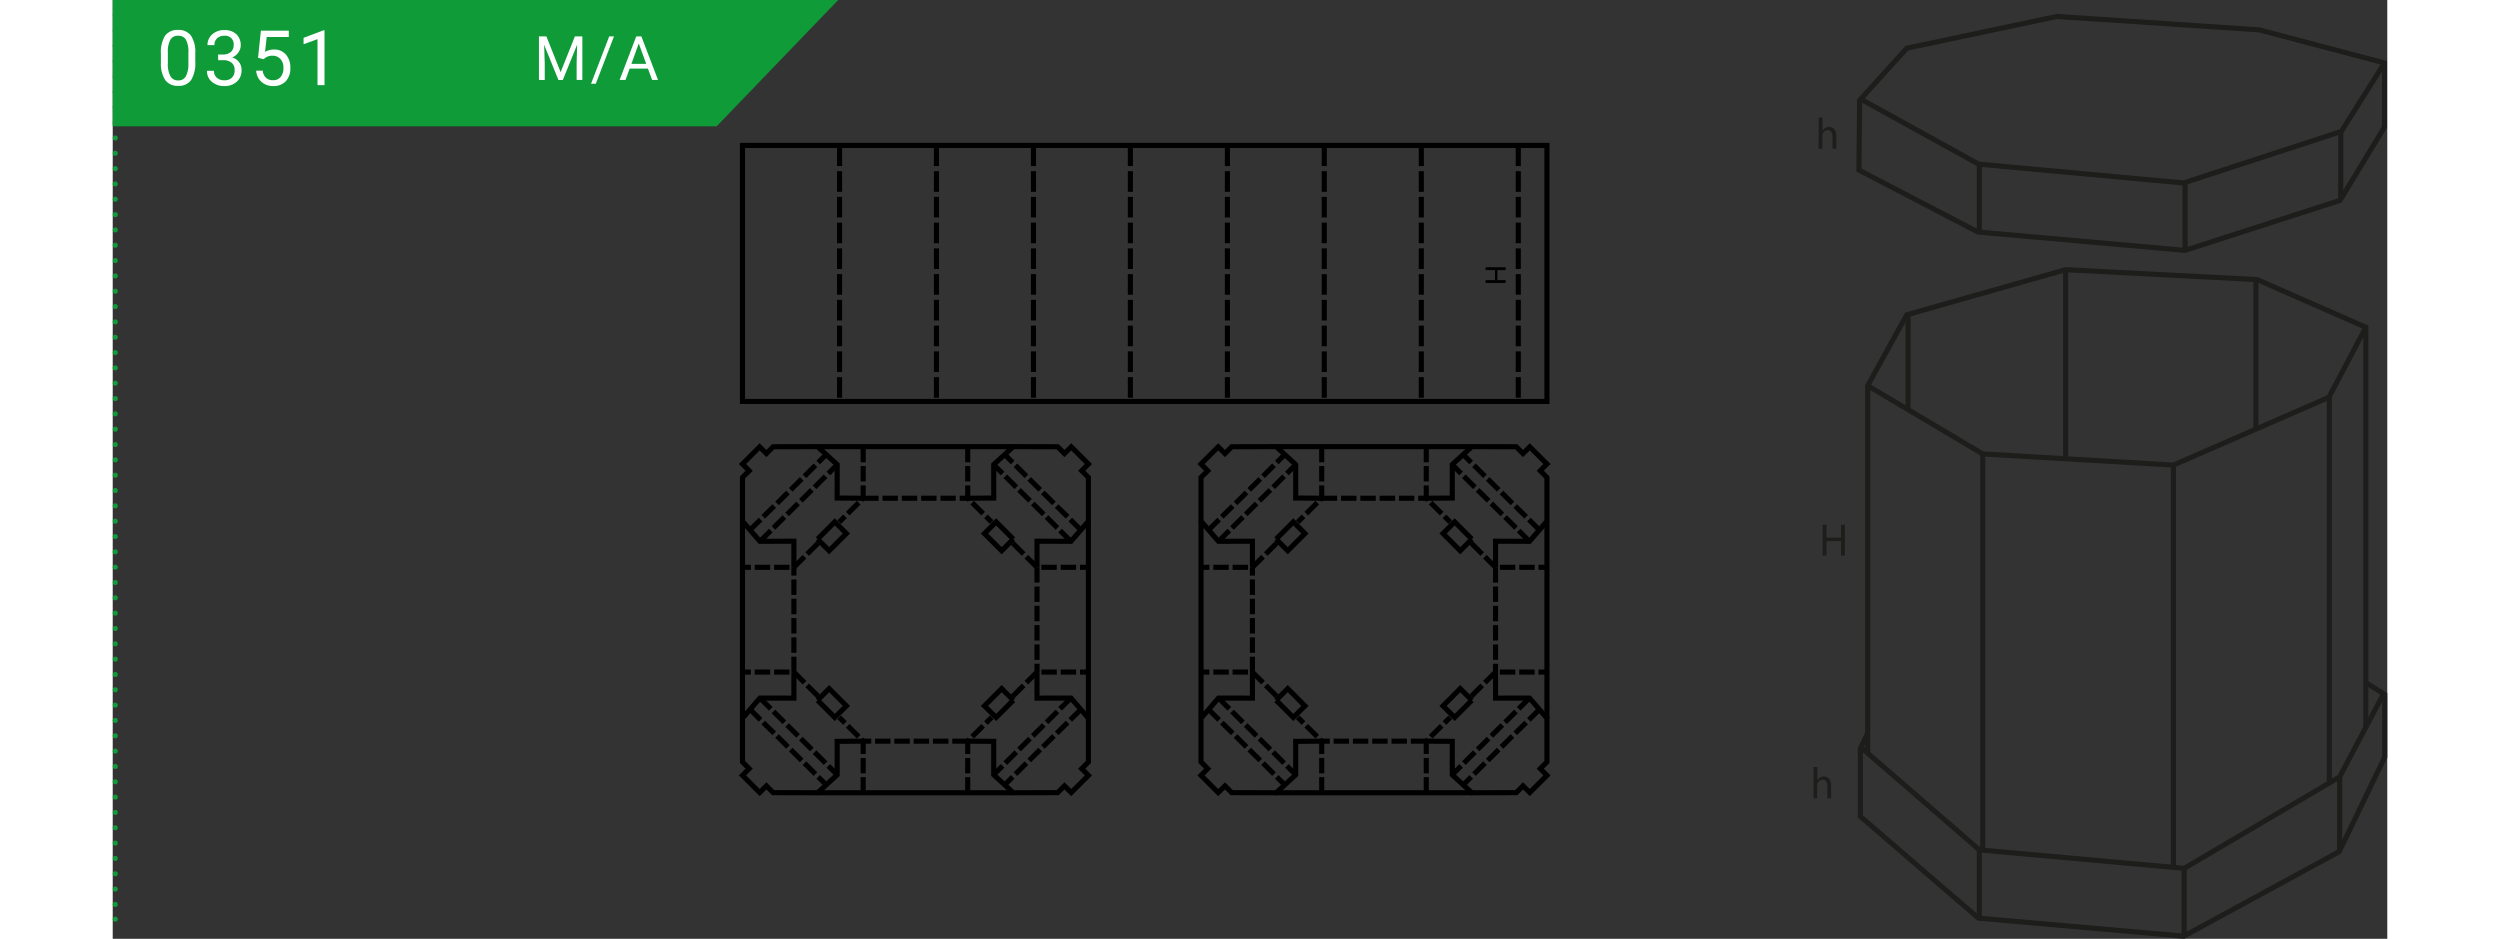 <svg xmlns="http://www.w3.org/2000/svg" xmlns:xlink="http://www.w3.org/1999/xlink" width="964px" height="362px" viewBox="0 0 445.15 183.73"><rect x="0" y="0" width="445.15" height="183.73" fill="#333333" stroke="none"/><defs><style>.cls-1,.cls-4,.cls-5,.cls-6,.cls-9{fill:none;}.cls-2{fill:#109b39;}.cls-3{fill:#fff;}.cls-4,.cls-5{stroke:#109b39;stroke-linecap:round;stroke-linejoin:round;}.cls-4{stroke-dasharray:0 3;}.cls-6{stroke:#000;stroke-miterlimit:10;}.cls-7{fill-rule:evenodd;}.cls-8{clip-path:url(#clip-path);}.cls-9{stroke:#1d1d1b;}.cls-10{fill:#1d1d1b;}</style><clipPath id="clip-path"><rect class="cls-1" x="332.88" y="2.52" width="113.77" height="181.42"/></clipPath></defs><g id="Ebene_2" data-name="Ebene 2"><g id="Ebene_1-2" data-name="Ebene 1"><polygon class="cls-2" points="0 0 0 24.73 118.18 24.73 141.98 0 0 0"/><path class="cls-3" d="M84.87,7.12l2.79,7,2.79-7h1.46v8.53H90.79V12.33l.1-3.59-2.8,6.91h-.86l-2.8-6.89.12,3.57v3.32H83.42V7.12Z"/><path class="cls-3" d="M94.54,16.39h-.93l3.56-9.27h.93Z"/><path class="cls-3" d="M104.74,13.42h-3.57l-.81,2.23H99.2l3.26-8.53h1l3.26,8.53h-1.15Zm-3.23-.92h2.9l-1.46-4Z"/><line class="cls-4" x1="0.5" y1="3" x2="0.5" y2="178.39"/><path class="cls-5" d="M.5,179.89h0"/><path class="cls-3" d="M16.16,12.11a6.24,6.24,0,0,1-.81,3.54,2.89,2.89,0,0,1-2.54,1.15,2.9,2.9,0,0,1-2.53-1.13,5.85,5.85,0,0,1-.85-3.38V10.48A6.05,6.05,0,0,1,10.24,7a2.94,2.94,0,0,1,2.55-1.14A2.93,2.93,0,0,1,15.33,7a5.82,5.82,0,0,1,.83,3.4Zm-1.35-1.85a4.86,4.86,0,0,0-.49-2.51A1.65,1.65,0,0,0,12.79,7a1.63,1.63,0,0,0-1.51.78,4.85,4.85,0,0,0-.49,2.41v2.17a5,5,0,0,0,.5,2.55,1.66,1.66,0,0,0,1.52.83,1.64,1.64,0,0,0,1.49-.78,5,5,0,0,0,.51-2.44Z"/><path class="cls-3" d="M20.62,10.67h1a2.24,2.24,0,0,0,1.51-.51,1.71,1.71,0,0,0,.54-1.33A1.65,1.65,0,0,0,21.83,7a2,2,0,0,0-1.41.5,1.8,1.8,0,0,0-.52,1.33H18.55a2.69,2.69,0,0,1,.92-2.1,3.38,3.38,0,0,1,2.36-.84,3.29,3.29,0,0,1,2.36.8,2.88,2.88,0,0,1,.86,2.21,2.32,2.32,0,0,1-.45,1.35,2.72,2.72,0,0,1-1.23,1,2.46,2.46,0,0,1,1.84,2.49A2.89,2.89,0,0,1,24.27,16a3.5,3.5,0,0,1-2.44.84A3.61,3.61,0,0,1,19.39,16a2.69,2.69,0,0,1-.94-2.15h1.36a1.75,1.75,0,0,0,.55,1.35,2.09,2.09,0,0,0,1.47.51,2,2,0,0,0,1.51-.52,2,2,0,0,0,.52-1.47,1.78,1.78,0,0,0-.58-1.43,2.49,2.49,0,0,0-1.64-.51h-1Z"/><path class="cls-3" d="M28.44,11.31,29,6h5.46V7.24H30.14l-.33,2.91a3.55,3.55,0,0,1,1.78-.46,3,3,0,0,1,2.32,1,3.8,3.8,0,0,1,.85,2.61,3.63,3.63,0,0,1-.89,2.6,3.23,3.23,0,0,1-2.48.94A3.4,3.4,0,0,1,29.08,16a3.19,3.19,0,0,1-1-2.17h1.28A2.15,2.15,0,0,0,30,15.23a2,2,0,0,0,1.39.47,1.83,1.83,0,0,0,1.48-.65,2.68,2.68,0,0,0,.54-1.78,2.45,2.45,0,0,0-.58-1.71,2,2,0,0,0-1.55-.65,2.21,2.21,0,0,0-1.39.39l-.36.29Z"/><path class="cls-3" d="M41.45,16.66H40.08v-9l-2.73,1V7.4l3.88-1.46h.22Z"/><rect class="cls-6" x="123.25" y="28.46" width="157.44" height="50.11"/><line class="cls-6" x1="256.1" y1="28.47" x2="256.1" y2="32.5"/><line class="cls-6" x1="256.1" y1="33.5" x2="256.1" y2="37.54"/><line class="cls-6" x1="256.1" y1="38.53" x2="256.1" y2="42.56"/><line class="cls-6" x1="256.1" y1="43.57" x2="256.1" y2="47.6"/><line class="cls-6" x1="256.1" y1="48.61" x2="256.1" y2="52.64"/><line class="cls-6" x1="256.1" y1="53.65" x2="256.1" y2="57.68"/><line class="cls-6" x1="256.1" y1="58.68" x2="256.1" y2="62.72"/><line class="cls-6" x1="256.1" y1="63.73" x2="256.1" y2="67.76"/><line class="cls-6" x1="256.1" y1="68.77" x2="256.1" y2="72.8"/><line class="cls-6" x1="256.1" y1="73.81" x2="256.1" y2="77.84"/><line class="cls-6" x1="275.08" y1="28.47" x2="275.08" y2="32.5"/><line class="cls-6" x1="275.08" y1="33.5" x2="275.08" y2="37.54"/><line class="cls-6" x1="275.08" y1="38.53" x2="275.08" y2="42.56"/><line class="cls-6" x1="275.08" y1="43.57" x2="275.08" y2="47.6"/><line class="cls-6" x1="275.08" y1="48.61" x2="275.08" y2="52.64"/><line class="cls-6" x1="275.08" y1="53.65" x2="275.08" y2="57.68"/><line class="cls-6" x1="275.08" y1="58.68" x2="275.08" y2="62.72"/><line class="cls-6" x1="275.08" y1="63.73" x2="275.08" y2="67.76"/><line class="cls-6" x1="275.08" y1="68.77" x2="275.08" y2="72.8"/><line class="cls-6" x1="275.08" y1="73.81" x2="275.08" y2="77.84"/><line class="cls-6" x1="237.11" y1="28.47" x2="237.11" y2="32.5"/><line class="cls-6" x1="237.11" y1="33.5" x2="237.11" y2="37.54"/><line class="cls-6" x1="237.11" y1="38.53" x2="237.11" y2="42.56"/><line class="cls-6" x1="237.11" y1="43.57" x2="237.11" y2="47.6"/><line class="cls-6" x1="237.11" y1="48.61" x2="237.11" y2="52.64"/><line class="cls-6" x1="237.11" y1="53.65" x2="237.11" y2="57.68"/><line class="cls-6" x1="237.11" y1="58.68" x2="237.11" y2="62.72"/><line class="cls-6" x1="237.11" y1="63.73" x2="237.11" y2="67.76"/><line class="cls-6" x1="237.11" y1="68.77" x2="237.11" y2="72.8"/><line class="cls-6" x1="237.11" y1="73.81" x2="237.11" y2="77.84"/><line class="cls-6" x1="218.15" y1="28.47" x2="218.15" y2="32.5"/><line class="cls-6" x1="218.15" y1="33.5" x2="218.15" y2="37.54"/><line class="cls-6" x1="218.15" y1="38.53" x2="218.15" y2="42.56"/><line class="cls-6" x1="218.15" y1="43.57" x2="218.15" y2="47.6"/><line class="cls-6" x1="218.15" y1="48.61" x2="218.15" y2="52.64"/><line class="cls-6" x1="218.15" y1="53.65" x2="218.15" y2="57.68"/><line class="cls-6" x1="218.15" y1="58.68" x2="218.15" y2="62.72"/><line class="cls-6" x1="218.15" y1="63.73" x2="218.15" y2="67.76"/><line class="cls-6" x1="218.15" y1="68.77" x2="218.15" y2="72.8"/><line class="cls-6" x1="218.15" y1="73.81" x2="218.15" y2="77.84"/><line class="cls-6" x1="199.16" y1="28.47" x2="199.16" y2="32.5"/><line class="cls-6" x1="199.16" y1="33.5" x2="199.16" y2="37.54"/><line class="cls-6" x1="199.16" y1="38.53" x2="199.16" y2="42.56"/><line class="cls-6" x1="199.16" y1="43.57" x2="199.16" y2="47.6"/><line class="cls-6" x1="199.16" y1="48.61" x2="199.16" y2="52.64"/><line class="cls-6" x1="199.16" y1="53.65" x2="199.16" y2="57.68"/><line class="cls-6" x1="199.16" y1="58.68" x2="199.16" y2="62.72"/><line class="cls-6" x1="199.16" y1="63.73" x2="199.16" y2="67.76"/><line class="cls-6" x1="199.16" y1="68.77" x2="199.16" y2="72.8"/><line class="cls-6" x1="199.16" y1="73.81" x2="199.16" y2="77.84"/><line class="cls-6" x1="180.2" y1="28.47" x2="180.2" y2="32.5"/><line class="cls-6" x1="180.2" y1="33.5" x2="180.2" y2="37.54"/><line class="cls-6" x1="180.2" y1="38.53" x2="180.2" y2="42.56"/><line class="cls-6" x1="180.2" y1="43.57" x2="180.2" y2="47.6"/><line class="cls-6" x1="180.2" y1="48.61" x2="180.2" y2="52.64"/><line class="cls-6" x1="180.2" y1="53.65" x2="180.2" y2="57.68"/><line class="cls-6" x1="180.2" y1="58.68" x2="180.2" y2="62.72"/><line class="cls-6" x1="180.2" y1="63.73" x2="180.2" y2="67.76"/><line class="cls-6" x1="180.2" y1="68.77" x2="180.2" y2="72.8"/><line class="cls-6" x1="180.2" y1="73.81" x2="180.2" y2="77.84"/><line class="cls-6" x1="161.21" y1="28.47" x2="161.21" y2="32.5"/><line class="cls-6" x1="161.21" y1="33.5" x2="161.21" y2="37.54"/><line class="cls-6" x1="161.21" y1="38.53" x2="161.21" y2="42.56"/><line class="cls-6" x1="161.21" y1="43.57" x2="161.21" y2="47.6"/><line class="cls-6" x1="161.21" y1="48.61" x2="161.21" y2="52.64"/><line class="cls-6" x1="161.21" y1="53.65" x2="161.21" y2="57.68"/><line class="cls-6" x1="161.21" y1="58.68" x2="161.21" y2="62.72"/><line class="cls-6" x1="161.21" y1="63.73" x2="161.21" y2="67.76"/><line class="cls-6" x1="161.21" y1="68.77" x2="161.21" y2="72.8"/><line class="cls-6" x1="161.21" y1="73.81" x2="161.21" y2="77.84"/><line class="cls-6" x1="142.25" y1="28.47" x2="142.25" y2="32.5"/><line class="cls-6" x1="142.25" y1="33.5" x2="142.25" y2="37.54"/><line class="cls-6" x1="142.25" y1="38.53" x2="142.25" y2="42.56"/><line class="cls-6" x1="142.25" y1="43.57" x2="142.25" y2="47.6"/><line class="cls-6" x1="142.25" y1="48.61" x2="142.25" y2="52.64"/><line class="cls-6" x1="142.25" y1="53.65" x2="142.25" y2="57.68"/><line class="cls-6" x1="142.25" y1="58.68" x2="142.25" y2="62.72"/><line class="cls-6" x1="142.25" y1="63.73" x2="142.25" y2="67.76"/><line class="cls-6" x1="142.25" y1="68.77" x2="142.25" y2="72.8"/><line class="cls-6" x1="142.25" y1="73.81" x2="142.25" y2="77.84"/><polygon class="cls-7" points="268.69 55.38 272.61 55.38 272.61 54.82 271 54.82 271 52.86 272.61 52.86 272.61 52.3 268.69 52.3 268.69 52.86 270.52 52.86 270.52 54.82 268.69 54.82 268.69 55.38"/><line class="cls-6" x1="138.05" y1="136.26" x2="135.91" y2="134.13"/><polyline class="cls-6" points="135.39 133.61 133.31 131.53 133.21 131.53"/><line class="cls-6" x1="132.45" y1="131.53" x2="129.43" y2="131.53"/><line class="cls-6" x1="128.67" y1="131.53" x2="125.65" y2="131.53"/><line class="cls-6" x1="124.89" y1="131.53" x2="123.25" y2="131.53"/><line class="cls-6" x1="146.87" y1="155.11" x2="146.87" y2="152.09"/><line class="cls-6" x1="146.87" y1="151.35" x2="146.87" y2="148.33"/><polyline class="cls-6" points="146.87 147.57 146.87 145.05 146.51 144.7"/><line class="cls-6" x1="145.99" y1="144.18" x2="143.84" y2="142.04"/><line class="cls-6" x1="143.31" y1="141.51" x2="142.18" y2="140.38"/><line class="cls-6" x1="124.66" y1="138.77" x2="126.79" y2="140.89"/><line class="cls-6" x1="127.31" y1="141.41" x2="129.46" y2="143.52"/><line class="cls-6" x1="130" y1="144.04" x2="132.15" y2="146.18"/><line class="cls-6" x1="132.69" y1="146.7" x2="134.84" y2="148.83"/><line class="cls-6" x1="135.38" y1="149.35" x2="137.53" y2="151.5"/><line class="cls-6" x1="138.06" y1="152.04" x2="139.63" y2="153.6"/><line class="cls-6" x1="126.66" y1="136.6" x2="128.79" y2="138.72"/><line class="cls-6" x1="129.31" y1="139.24" x2="131.45" y2="141.37"/><line class="cls-6" x1="131.98" y1="141.89" x2="134.13" y2="144.03"/><line class="cls-6" x1="134.67" y1="144.55" x2="136.82" y2="146.68"/><line class="cls-6" x1="137.36" y1="147.2" x2="139.51" y2="149.35"/><line class="cls-6" x1="140.05" y1="149.89" x2="141.78" y2="151.62"/><line class="cls-6" x1="176.15" y1="136.26" x2="178.28" y2="134.13"/><polyline class="cls-6" points="178.8 133.61 180.89 131.53 180.99 131.53"/><line class="cls-6" x1="181.74" y1="131.53" x2="184.77" y2="131.53"/><line class="cls-6" x1="185.52" y1="131.53" x2="188.55" y2="131.53"/><line class="cls-6" x1="189.3" y1="131.53" x2="190.95" y2="131.53"/><line class="cls-6" x1="167.33" y1="155.11" x2="167.33" y2="152.09"/><line class="cls-6" x1="167.33" y1="151.35" x2="167.33" y2="148.33"/><polyline class="cls-6" points="167.33 147.57 167.33 145.05 167.68 144.7"/><line class="cls-6" x1="168.2" y1="144.18" x2="170.35" y2="142.04"/><line class="cls-6" x1="170.89" y1="141.51" x2="172.02" y2="140.38"/><line class="cls-6" x1="189.54" y1="138.77" x2="187.4" y2="140.89"/><line class="cls-6" x1="186.88" y1="141.41" x2="184.73" y2="143.52"/><line class="cls-6" x1="184.2" y1="144.04" x2="182.04" y2="146.18"/><line class="cls-6" x1="181.51" y1="146.7" x2="179.36" y2="148.83"/><line class="cls-6" x1="178.82" y1="149.35" x2="176.67" y2="151.5"/><line class="cls-6" x1="176.13" y1="152.04" x2="174.57" y2="153.6"/><line class="cls-6" x1="187.54" y1="136.6" x2="185.4" y2="138.72"/><line class="cls-6" x1="184.88" y1="139.24" x2="182.75" y2="141.37"/><line class="cls-6" x1="182.21" y1="141.89" x2="180.06" y2="144.03"/><line class="cls-6" x1="179.52" y1="144.55" x2="177.37" y2="146.68"/><line class="cls-6" x1="176.84" y1="147.2" x2="174.69" y2="149.35"/><line class="cls-6" x1="174.15" y1="149.89" x2="172.42" y2="151.62"/><line class="cls-6" x1="176.15" y1="106.3" x2="178.28" y2="108.43"/><polyline class="cls-6" points="178.8 108.95 180.89 111.03 180.99 111.03"/><line class="cls-6" x1="181.74" y1="111.03" x2="184.77" y2="111.03"/><line class="cls-6" x1="185.52" y1="111.03" x2="188.55" y2="111.03"/><line class="cls-6" x1="189.3" y1="111.03" x2="190.95" y2="111.03"/><line class="cls-6" x1="167.33" y1="87.45" x2="167.33" y2="90.47"/><line class="cls-6" x1="167.33" y1="91.21" x2="167.33" y2="94.23"/><polyline class="cls-6" points="167.33 94.99 167.33 97.51 167.68 97.86"/><line class="cls-6" x1="168.2" y1="98.38" x2="170.35" y2="100.52"/><line class="cls-6" x1="170.89" y1="101.05" x2="172.02" y2="102.18"/><line class="cls-6" x1="189.54" y1="103.79" x2="187.4" y2="101.68"/><line class="cls-6" x1="186.88" y1="101.15" x2="184.73" y2="99.04"/><line class="cls-6" x1="184.2" y1="98.52" x2="182.04" y2="96.38"/><line class="cls-6" x1="181.51" y1="95.86" x2="179.36" y2="93.73"/><line class="cls-6" x1="178.82" y1="93.21" x2="176.67" y2="91.06"/><line class="cls-6" x1="176.13" y1="90.52" x2="174.57" y2="88.96"/><line class="cls-6" x1="187.54" y1="105.96" x2="185.4" y2="103.84"/><line class="cls-6" x1="184.88" y1="103.32" x2="182.75" y2="101.19"/><line class="cls-6" x1="182.21" y1="100.67" x2="180.06" y2="98.53"/><line class="cls-6" x1="179.52" y1="98.01" x2="177.37" y2="95.88"/><line class="cls-6" x1="176.84" y1="95.36" x2="174.69" y2="93.21"/><line class="cls-6" x1="174.15" y1="92.67" x2="172.42" y2="90.94"/><line class="cls-6" x1="138.05" y1="106.3" x2="135.91" y2="108.43"/><polyline class="cls-6" points="135.39 108.95 133.31 111.03 133.21 111.03"/><line class="cls-6" x1="132.45" y1="111.03" x2="129.43" y2="111.03"/><line class="cls-6" x1="128.67" y1="111.03" x2="125.65" y2="111.03"/><line class="cls-6" x1="124.89" y1="111.03" x2="123.25" y2="111.03"/><line class="cls-6" x1="146.87" y1="87.45" x2="146.87" y2="90.47"/><line class="cls-6" x1="146.87" y1="91.21" x2="146.87" y2="94.23"/><polyline class="cls-6" points="146.87 94.99 146.87 97.51 146.51 97.86"/><line class="cls-6" x1="145.99" y1="98.38" x2="143.84" y2="100.52"/><line class="cls-6" x1="143.31" y1="101.05" x2="142.18" y2="102.18"/><line class="cls-6" x1="124.66" y1="103.79" x2="126.79" y2="101.68"/><line class="cls-6" x1="127.31" y1="101.15" x2="129.46" y2="99.04"/><line class="cls-6" x1="130" y1="98.52" x2="132.15" y2="96.38"/><line class="cls-6" x1="132.69" y1="95.86" x2="134.84" y2="93.73"/><line class="cls-6" x1="135.38" y1="93.21" x2="137.53" y2="91.06"/><line class="cls-6" x1="138.06" y1="90.52" x2="139.63" y2="88.96"/><line class="cls-6" x1="126.66" y1="105.96" x2="128.79" y2="103.84"/><line class="cls-6" x1="129.31" y1="103.32" x2="131.45" y2="101.19"/><line class="cls-6" x1="131.98" y1="100.67" x2="134.13" y2="98.53"/><line class="cls-6" x1="134.67" y1="98.01" x2="136.82" y2="95.88"/><line class="cls-6" x1="137.36" y1="95.36" x2="139.51" y2="93.21"/><line class="cls-6" x1="140.05" y1="92.67" x2="141.78" y2="90.94"/><line class="cls-6" x1="167.33" y1="145.05" x2="164.31" y2="145.05"/><line class="cls-6" x1="163.55" y1="145.05" x2="160.52" y2="145.05"/><line class="cls-6" x1="159.77" y1="145.05" x2="156.75" y2="145.05"/><line class="cls-6" x1="155.99" y1="145.05" x2="152.97" y2="145.05"/><line class="cls-6" x1="152.21" y1="145.05" x2="149.2" y2="145.05"/><line class="cls-6" x1="148.45" y1="145.05" x2="146.87" y2="145.05"/><line class="cls-6" x1="180.89" y1="111.02" x2="180.89" y2="114.02"/><line class="cls-6" x1="180.89" y1="114.78" x2="180.89" y2="117.8"/><line class="cls-6" x1="180.89" y1="118.56" x2="180.89" y2="121.58"/><line class="cls-6" x1="180.89" y1="122.34" x2="180.89" y2="125.36"/><line class="cls-6" x1="180.89" y1="126.12" x2="180.89" y2="129.14"/><line class="cls-6" x1="180.89" y1="129.9" x2="180.89" y2="131.53"/><line class="cls-6" x1="146.87" y1="97.51" x2="149.89" y2="97.51"/><line class="cls-6" x1="150.65" y1="97.51" x2="153.67" y2="97.51"/><line class="cls-6" x1="154.43" y1="97.51" x2="157.45" y2="97.51"/><line class="cls-6" x1="158.21" y1="97.51" x2="161.23" y2="97.51"/><line class="cls-6" x1="161.99" y1="97.51" x2="164.99" y2="97.51"/><line class="cls-6" x1="165.75" y1="97.51" x2="167.33" y2="97.51"/><line class="cls-6" x1="133.31" y1="131.53" x2="133.31" y2="128.52"/><line class="cls-6" x1="133.31" y1="127.76" x2="133.31" y2="124.74"/><line class="cls-6" x1="133.31" y1="123.99" x2="133.31" y2="120.96"/><line class="cls-6" x1="133.31" y1="120.21" x2="133.31" y2="117.18"/><line class="cls-6" x1="133.31" y1="116.43" x2="133.31" y2="113.4"/><line class="cls-6" x1="133.31" y1="112.65" x2="133.31" y2="111.02"/><polyline class="cls-6" points="133.31 131.54 133.31 136.63 126.66 136.62 123.25 140.57 123.25 149.12 124.56 150.43 123.25 151.75 126.61 155.11 127.93 153.8 129.26 155.13 137.95 155.15 141.78 151.64 141.78 145.09 146.87 145.05"/><polyline class="cls-6" points="137.95 137.05 141.31 140.41 143.59 138.15 140.21 134.77 137.95 137.05"/><polyline class="cls-6" points="180.89 131.54 180.89 136.63 187.54 136.62 190.95 140.57 190.95 149.12 189.64 150.43 190.95 151.75 187.59 155.11 186.26 153.8 184.93 155.13 176.25 155.15 172.42 151.64 172.42 145.09 167.33 145.05"/><polyline class="cls-6" points="176.25 137.05 172.89 140.41 170.6 138.15 173.98 134.77 176.25 137.05"/><polyline class="cls-6" points="180.89 111.02 180.89 105.92 187.54 105.94 190.95 102 190.95 93.44 189.64 92.13 190.95 90.81 187.59 87.45 186.26 88.76 184.93 87.43 176.25 87.41 172.42 90.92 172.42 97.47 167.33 97.51"/><polyline class="cls-6" points="176.25 105.51 172.89 102.14 170.6 104.41 173.98 107.79 176.25 105.51"/><polyline class="cls-6" points="133.31 111.02 133.31 105.92 126.66 105.94 123.25 102 123.25 93.44 124.56 92.13 123.25 90.81 126.61 87.45 127.93 88.76 129.26 87.43 137.95 87.41 141.78 90.92 141.78 97.47 146.87 97.51"/><polyline class="cls-6" points="137.95 105.51 141.31 102.14 143.59 104.41 140.21 107.79 137.95 105.51"/><line class="cls-6" x1="176.25" y1="155.15" x2="137.95" y2="155.15"/><line class="cls-6" x1="190.95" y1="102" x2="190.95" y2="140.57"/><line class="cls-6" x1="137.95" y1="87.41" x2="176.25" y2="87.41"/><line class="cls-6" x1="123.25" y1="140.57" x2="123.25" y2="102"/><line class="cls-6" x1="227.79" y1="136.26" x2="225.66" y2="134.13"/><polyline class="cls-6" points="225.13 133.61 223.05 131.53 222.95 131.53"/><line class="cls-6" x1="222.19" y1="131.53" x2="219.17" y2="131.53"/><line class="cls-6" x1="218.42" y1="131.53" x2="215.39" y2="131.53"/><line class="cls-6" x1="214.64" y1="131.53" x2="212.99" y2="131.53"/><line class="cls-6" x1="236.61" y1="155.11" x2="236.61" y2="152.09"/><line class="cls-6" x1="236.61" y1="151.35" x2="236.61" y2="148.33"/><polyline class="cls-6" points="236.61 147.57 236.61 145.05 236.26 144.7"/><line class="cls-6" x1="235.73" y1="144.18" x2="233.58" y2="142.04"/><line class="cls-6" x1="233.05" y1="141.51" x2="231.92" y2="140.38"/><line class="cls-6" x1="214.4" y1="138.77" x2="216.53" y2="140.89"/><line class="cls-6" x1="217.05" y1="141.41" x2="219.2" y2="143.52"/><line class="cls-6" x1="219.74" y1="144.04" x2="221.89" y2="146.18"/><line class="cls-6" x1="222.43" y1="146.7" x2="224.58" y2="148.83"/><line class="cls-6" x1="225.12" y1="149.35" x2="227.27" y2="151.5"/><line class="cls-6" x1="227.81" y1="152.04" x2="229.37" y2="153.6"/><line class="cls-6" x1="216.4" y1="136.6" x2="218.53" y2="138.72"/><line class="cls-6" x1="219.05" y1="139.24" x2="221.19" y2="141.37"/><line class="cls-6" x1="221.73" y1="141.89" x2="223.87" y2="144.03"/><line class="cls-6" x1="224.41" y1="144.55" x2="226.56" y2="146.68"/><line class="cls-6" x1="227.1" y1="147.2" x2="229.25" y2="149.35"/><line class="cls-6" x1="229.79" y1="149.89" x2="231.52" y2="151.62"/><line class="cls-6" x1="265.89" y1="136.26" x2="268.02" y2="134.13"/><polyline class="cls-6" points="268.54 133.61 270.63 131.53 270.73 131.53"/><line class="cls-6" x1="271.48" y1="131.53" x2="274.51" y2="131.53"/><line class="cls-6" x1="275.26" y1="131.53" x2="278.29" y2="131.53"/><line class="cls-6" x1="279.04" y1="131.53" x2="280.69" y2="131.53"/><line class="cls-6" x1="257.07" y1="155.11" x2="257.07" y2="152.09"/><line class="cls-6" x1="257.07" y1="151.35" x2="257.07" y2="148.33"/><polyline class="cls-6" points="257.07 147.57 257.07 145.05 257.42 144.7"/><line class="cls-6" x1="257.94" y1="144.18" x2="260.09" y2="142.04"/><line class="cls-6" x1="260.63" y1="141.51" x2="261.76" y2="140.38"/><line class="cls-6" x1="279.28" y1="138.77" x2="277.15" y2="140.89"/><line class="cls-6" x1="276.62" y1="141.41" x2="274.48" y2="143.52"/><line class="cls-6" x1="273.94" y1="144.04" x2="271.79" y2="146.18"/><line class="cls-6" x1="271.25" y1="146.7" x2="269.1" y2="148.83"/><line class="cls-6" x1="268.56" y1="149.35" x2="266.41" y2="151.5"/><line class="cls-6" x1="265.87" y1="152.04" x2="264.31" y2="153.6"/><line class="cls-6" x1="277.28" y1="136.6" x2="275.15" y2="138.72"/><line class="cls-6" x1="274.63" y1="139.24" x2="272.49" y2="141.37"/><line class="cls-6" x1="271.95" y1="141.89" x2="269.8" y2="144.03"/><line class="cls-6" x1="269.27" y1="144.55" x2="267.12" y2="146.68"/><line class="cls-6" x1="266.58" y1="147.2" x2="264.43" y2="149.35"/><line class="cls-6" x1="263.89" y1="149.89" x2="262.16" y2="151.62"/><line class="cls-6" x1="265.89" y1="106.3" x2="268.02" y2="108.43"/><polyline class="cls-6" points="268.54 108.95 270.63 111.03 270.73 111.03"/><line class="cls-6" x1="271.48" y1="111.03" x2="274.51" y2="111.03"/><line class="cls-6" x1="275.26" y1="111.03" x2="278.29" y2="111.03"/><line class="cls-6" x1="279.04" y1="111.03" x2="280.69" y2="111.03"/><line class="cls-6" x1="257.07" y1="87.45" x2="257.07" y2="90.47"/><line class="cls-6" x1="257.07" y1="91.21" x2="257.07" y2="94.23"/><polyline class="cls-6" points="257.07 94.99 257.07 97.51 257.42 97.86"/><line class="cls-6" x1="257.94" y1="98.38" x2="260.09" y2="100.52"/><line class="cls-6" x1="260.63" y1="101.05" x2="261.76" y2="102.18"/><line class="cls-6" x1="279.28" y1="103.79" x2="277.15" y2="101.68"/><line class="cls-6" x1="276.62" y1="101.15" x2="274.48" y2="99.04"/><line class="cls-6" x1="273.94" y1="98.52" x2="271.79" y2="96.38"/><line class="cls-6" x1="271.25" y1="95.86" x2="269.1" y2="93.73"/><line class="cls-6" x1="268.56" y1="93.21" x2="266.41" y2="91.06"/><line class="cls-6" x1="265.87" y1="90.52" x2="264.31" y2="88.96"/><line class="cls-6" x1="277.28" y1="105.96" x2="275.15" y2="103.84"/><line class="cls-6" x1="274.63" y1="103.32" x2="272.49" y2="101.19"/><line class="cls-6" x1="271.95" y1="100.67" x2="269.8" y2="98.53"/><line class="cls-6" x1="269.27" y1="98.01" x2="267.12" y2="95.88"/><line class="cls-6" x1="266.58" y1="95.36" x2="264.43" y2="93.21"/><line class="cls-6" x1="263.89" y1="92.67" x2="262.16" y2="90.94"/><line class="cls-6" x1="227.79" y1="106.3" x2="225.66" y2="108.43"/><polyline class="cls-6" points="225.13 108.95 223.05 111.03 222.95 111.03"/><line class="cls-6" x1="222.19" y1="111.03" x2="219.17" y2="111.03"/><line class="cls-6" x1="218.42" y1="111.03" x2="215.39" y2="111.03"/><line class="cls-6" x1="214.64" y1="111.03" x2="212.99" y2="111.03"/><line class="cls-6" x1="236.61" y1="87.45" x2="236.61" y2="90.47"/><line class="cls-6" x1="236.61" y1="91.21" x2="236.61" y2="94.23"/><polyline class="cls-6" points="236.61 94.99 236.61 97.51 236.26 97.86"/><line class="cls-6" x1="235.73" y1="98.38" x2="233.58" y2="100.52"/><line class="cls-6" x1="233.05" y1="101.05" x2="231.92" y2="102.18"/><line class="cls-6" x1="214.4" y1="103.79" x2="216.53" y2="101.68"/><line class="cls-6" x1="217.05" y1="101.15" x2="219.2" y2="99.04"/><line class="cls-6" x1="219.74" y1="98.52" x2="221.89" y2="96.38"/><line class="cls-6" x1="222.43" y1="95.86" x2="224.58" y2="93.73"/><line class="cls-6" x1="225.12" y1="93.21" x2="227.27" y2="91.06"/><line class="cls-6" x1="227.81" y1="90.52" x2="229.37" y2="88.96"/><line class="cls-6" x1="216.4" y1="105.96" x2="218.53" y2="103.84"/><line class="cls-6" x1="219.05" y1="103.32" x2="221.19" y2="101.19"/><line class="cls-6" x1="221.73" y1="100.67" x2="223.87" y2="98.53"/><line class="cls-6" x1="224.41" y1="98.01" x2="226.56" y2="95.88"/><line class="cls-6" x1="227.1" y1="95.36" x2="229.25" y2="93.21"/><line class="cls-6" x1="229.79" y1="92.67" x2="231.52" y2="90.94"/><line class="cls-6" x1="257.07" y1="145.05" x2="254.05" y2="145.05"/><line class="cls-6" x1="253.29" y1="145.05" x2="250.27" y2="145.05"/><line class="cls-6" x1="249.51" y1="145.05" x2="246.49" y2="145.05"/><line class="cls-6" x1="245.73" y1="145.05" x2="242.71" y2="145.05"/><line class="cls-6" x1="241.95" y1="145.05" x2="238.94" y2="145.05"/><line class="cls-6" x1="238.19" y1="145.05" x2="236.61" y2="145.05"/><line class="cls-6" x1="270.63" y1="111.02" x2="270.63" y2="114.02"/><line class="cls-6" x1="270.63" y1="114.78" x2="270.63" y2="117.8"/><line class="cls-6" x1="270.63" y1="118.56" x2="270.63" y2="121.58"/><line class="cls-6" x1="270.63" y1="122.34" x2="270.63" y2="125.36"/><line class="cls-6" x1="270.63" y1="126.12" x2="270.63" y2="129.14"/><line class="cls-6" x1="270.63" y1="129.9" x2="270.63" y2="131.53"/><line class="cls-6" x1="236.61" y1="97.51" x2="239.63" y2="97.51"/><line class="cls-6" x1="240.39" y1="97.51" x2="243.41" y2="97.51"/><line class="cls-6" x1="244.17" y1="97.51" x2="247.19" y2="97.51"/><line class="cls-6" x1="247.95" y1="97.51" x2="250.97" y2="97.51"/><line class="cls-6" x1="251.73" y1="97.51" x2="254.73" y2="97.51"/><line class="cls-6" x1="255.49" y1="97.51" x2="257.07" y2="97.51"/><line class="cls-6" x1="223.05" y1="131.53" x2="223.05" y2="128.52"/><line class="cls-6" x1="223.05" y1="127.76" x2="223.05" y2="124.74"/><line class="cls-6" x1="223.05" y1="123.99" x2="223.05" y2="120.96"/><line class="cls-6" x1="223.05" y1="120.21" x2="223.05" y2="117.18"/><line class="cls-6" x1="223.05" y1="116.43" x2="223.05" y2="113.4"/><line class="cls-6" x1="223.05" y1="112.65" x2="223.05" y2="111.02"/><polyline class="cls-6" points="223.05 131.54 223.05 136.63 216.4 136.62 212.99 140.57 212.99 149.12 214.3 150.43 212.99 151.75 216.35 155.11 217.68 153.8 219 155.13 227.69 155.15 231.52 151.64 231.52 145.09 236.61 145.05"/><polyline class="cls-6" points="227.69 137.05 231.05 140.41 233.33 138.15 229.96 134.77 227.69 137.05"/><polyline class="cls-6" points="270.63 131.54 270.63 136.63 277.28 136.62 280.69 140.57 280.69 149.12 279.38 150.43 280.69 151.75 277.33 155.11 276 153.8 274.68 155.13 265.99 155.15 262.16 151.64 262.16 145.09 257.07 145.05"/><polyline class="cls-6" points="265.99 137.05 262.63 140.41 260.35 138.15 263.72 134.77 265.99 137.05"/><polyline class="cls-6" points="270.63 111.02 270.63 105.92 277.28 105.94 280.69 102 280.69 93.44 279.38 92.13 280.69 90.81 277.33 87.45 276 88.76 274.68 87.43 265.99 87.41 262.16 90.92 262.16 97.47 257.07 97.51"/><polyline class="cls-6" points="265.99 105.51 262.63 102.14 260.35 104.41 263.72 107.79 265.99 105.51"/><polyline class="cls-6" points="223.05 111.02 223.05 105.92 216.4 105.94 212.99 102 212.99 93.44 214.3 92.13 212.99 90.81 216.35 87.45 217.68 88.76 219 87.43 227.69 87.41 231.52 90.92 231.52 97.47 236.61 97.51"/><polyline class="cls-6" points="227.69 105.51 231.05 102.14 233.33 104.41 229.96 107.79 227.69 105.51"/><line class="cls-6" x1="265.99" y1="155.15" x2="227.69" y2="155.15"/><line class="cls-6" x1="280.69" y1="102" x2="280.69" y2="140.57"/><line class="cls-6" x1="227.69" y1="87.41" x2="265.99" y2="87.41"/><line class="cls-6" x1="212.99" y1="140.57" x2="212.99" y2="102"/><g class="cls-8"><polygon class="cls-9" points="341.88 19.63 351.12 9.43 380.49 3.22 420.06 5.84 444.6 12.32 444.6 24.87 435.91 39.21 405.58 49 365.05 45.41 341.75 33.28 341.88 19.63"/></g><polyline class="cls-9" points="444.6 12.32 436.16 25.72 405.27 35.81 365.16 32.12 342.24 19.47"/><line class="cls-9" x1="365.31" y1="45.29" x2="365.31" y2="32.12"/><line class="cls-9" x1="405.58" y1="49" x2="405.58" y2="35.78"/><line class="cls-9" x1="436.04" y1="38.86" x2="436.04" y2="25.79"/><polyline class="cls-9" points="343.46 147.59 343.46 75.48 351.11 61.61 382.2 52.78 419.69 54.72 440.95 64.05 440.95 142.46"/><polyline class="cls-9" points="343.46 75.48 365.98 88.84 403.3 91.02 433.73 77.75 440.95 64.05"/><line class="cls-9" x1="419.44" y1="54.55" x2="419.44" y2="83.88"/><line class="cls-9" x1="382.2" y1="52.78" x2="382.2" y2="89.76"/><line class="cls-9" x1="351.36" y1="61.61" x2="351.36" y2="80.01"/><line class="cls-9" x1="365.98" y1="88.84" x2="365.98" y2="166.5"/><line class="cls-9" x1="403.3" y1="91.02" x2="403.3" y2="169.94"/><line class="cls-9" x1="433.81" y1="77.58" x2="433.81" y2="153.05"/><g class="cls-8"><polyline class="cls-9" points="440.87 133.55 444.65 135.91 444.65 148.18 435.74 166.67 405.32 183.22 365.14 179.69 342.03 159.78 342.03 146.5 343.54 143.3"/></g><polyline class="cls-9" points="342.12 146.24 365.31 166.33 405.4 169.94 435.83 152.04 444.48 135.65"/><line class="cls-9" x1="435.83" y1="152.04" x2="435.83" y2="166.67"/><g class="cls-8"><line class="cls-9" x1="405.4" y1="169.94" x2="405.4" y2="183.22"/></g><line class="cls-9" x1="365.31" y1="166.33" x2="365.31" y2="179.61"/><g class="cls-8"><path class="cls-10" d="M333.88,23h.74V25.6h0a1.31,1.31,0,0,1,.53-.54,1.4,1.4,0,0,1,.75-.22c.55,0,1.42.35,1.42,1.79v2.49h-.74v-2.4c0-.68-.24-1.25-.94-1.25a1.07,1.07,0,0,0-1,.76.85.85,0,0,0-.05.37v2.52h-.74Z"/><path class="cls-10" d="M332.88,150.11h.73v2.6h0a1.35,1.35,0,0,1,.53-.53,1.4,1.4,0,0,1,.75-.22c.55,0,1.42.35,1.42,1.79v2.49h-.74v-2.4c0-.69-.24-1.25-.94-1.25a1.1,1.1,0,0,0-1,.76,1,1,0,0,0-.05.36v2.53h-.73Z"/><polygon class="cls-10" points="335.41 102.7 335.41 105.23 338.24 105.23 338.24 102.7 339 102.7 339 108.74 338.24 108.74 338.24 105.91 335.41 105.91 335.41 108.74 334.64 108.74 334.64 102.7 335.41 102.7"/></g></g></g></svg>